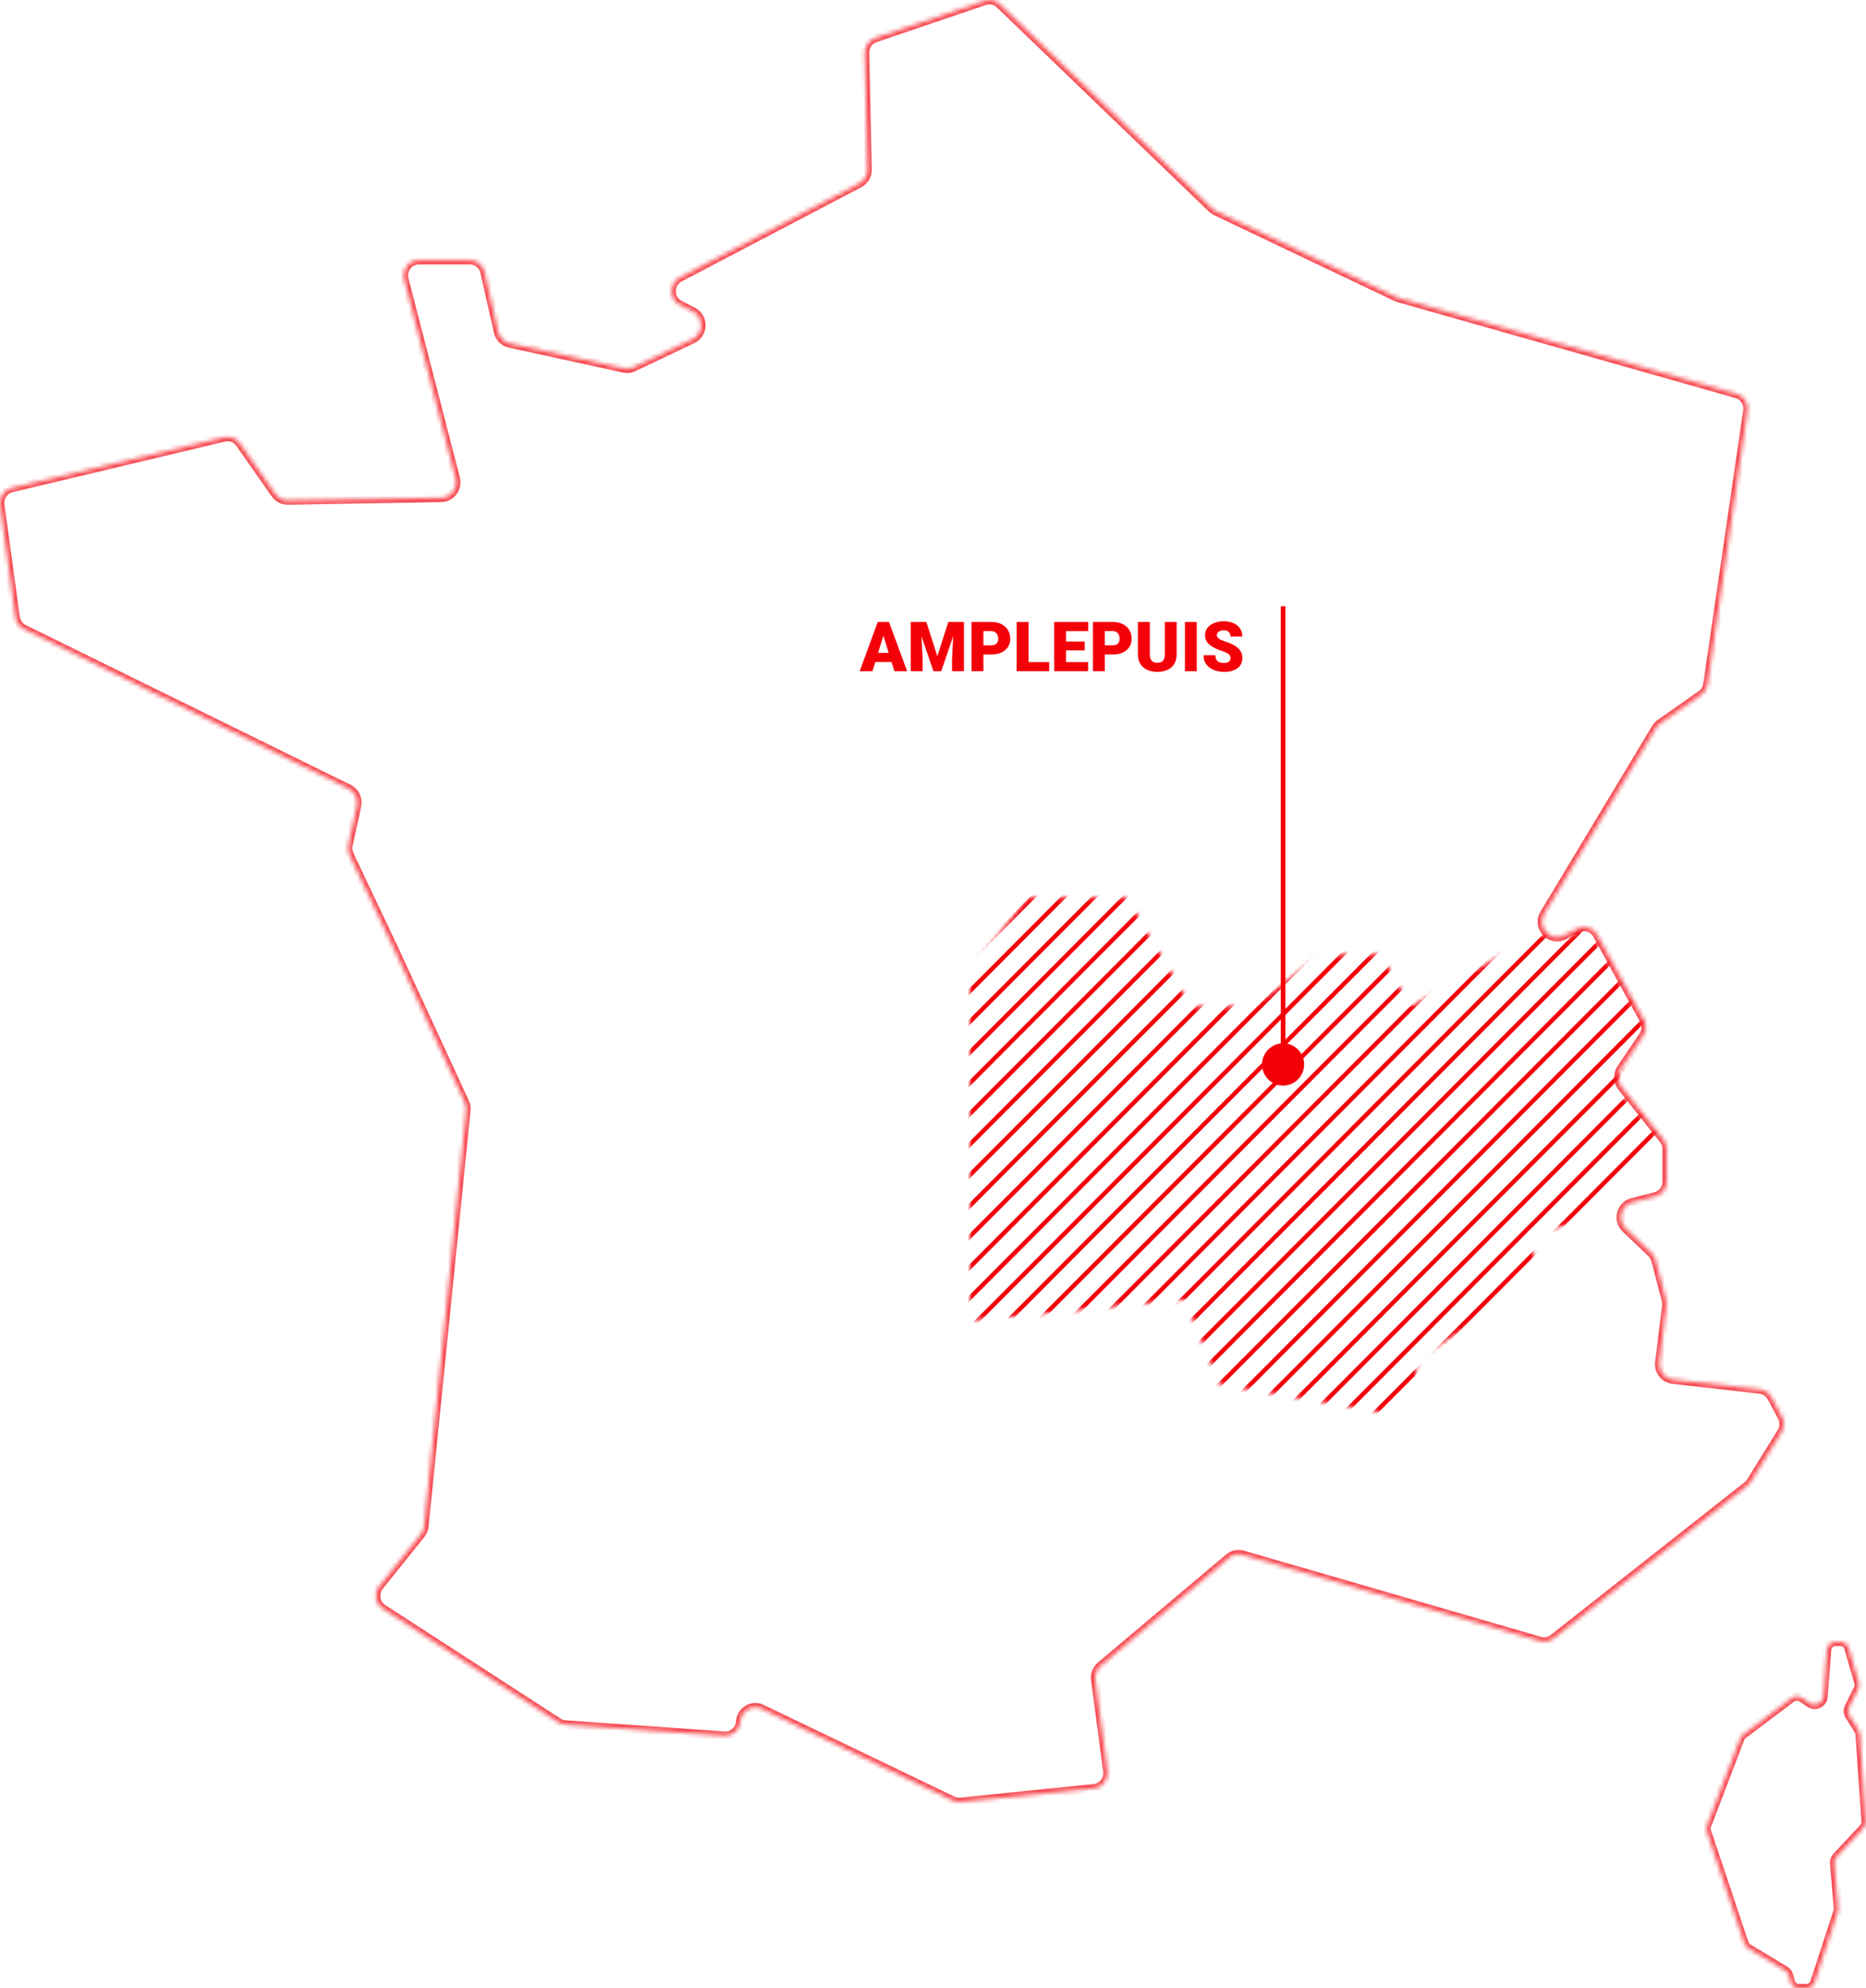 <svg width="431" height="459" viewBox="0 0 431 459" fill="none" xmlns="http://www.w3.org/2000/svg">
<mask id="mask0_150_2951" style="mask-type:alpha" maskUnits="userSpaceOnUse" x="224" y="207" width="161" height="121">
<path d="M325.867 232.308L355.733 215.399L358.4 217.035H361.067L364.8 214.853L367.467 215.399L370.133 219.762L379.5 236.5V238.5L377.5 241.5L373.5 248L374 252L380.5 259.5L384.5 264.5V267.5V274.5L381.333 276.49L375.5 278L373.867 280.308L353.067 284.672L355.733 295.581L327.467 313.581L325.867 327.217L281.6 319.581L273.6 299.944L224 304.853V268.853V224.126L237.333 207.217H260.267L275.2 232.308H289.6L305.067 220.308H318.933L325.867 232.308Z" fill="black"/>
</mask>
<g mask="url(#mask0_150_2951)">
<rect width="1" height="178.646" transform="matrix(0.706 0.708 -0.706 0.708 302.074 135.644)" fill="#F40009"/>
<rect width="1" height="178.646" transform="matrix(0.706 0.708 -0.706 0.708 305.603 139.186)" fill="#F40009"/>
<rect width="1" height="178.646" transform="matrix(0.706 0.708 -0.706 0.708 309.131 142.729)" fill="#F40009"/>
<rect width="1" height="178.646" transform="matrix(0.706 0.708 -0.706 0.708 312.66 146.271)" fill="#F40009"/>
<rect width="1" height="178.646" transform="matrix(0.706 0.708 -0.706 0.708 316.189 149.813)" fill="#F40009"/>
<rect width="1" height="178.646" transform="matrix(0.706 0.708 -0.706 0.708 319.718 153.355)" fill="#F40009"/>
<rect width="1" height="178.646" transform="matrix(0.706 0.708 -0.706 0.708 323.247 156.897)" fill="#F40009"/>
<rect width="1" height="178.646" transform="matrix(0.706 0.708 -0.706 0.708 326.776 160.439)" fill="#F40009"/>
<rect width="1" height="178.646" transform="matrix(0.706 0.708 -0.706 0.708 330.305 163.981)" fill="#F40009"/>
<rect width="1" height="178.646" transform="matrix(0.706 0.708 -0.706 0.708 333.833 167.524)" fill="#F40009"/>
<rect width="1" height="178.646" transform="matrix(0.706 0.708 -0.706 0.708 337.362 171.066)" fill="#F40009"/>
<rect width="1" height="178.646" transform="matrix(0.706 0.708 -0.706 0.708 340.891 174.608)" fill="#F40009"/>
<rect width="1" height="178.646" transform="matrix(0.706 0.708 -0.706 0.708 344.42 178.15)" fill="#F40009"/>
<rect width="1" height="178.646" transform="matrix(0.706 0.708 -0.706 0.708 347.949 181.692)" fill="#F40009"/>
<rect width="1" height="178.646" transform="matrix(0.706 0.708 -0.706 0.708 351.478 185.235)" fill="#F40009"/>
<rect width="1" height="178.646" transform="matrix(0.706 0.708 -0.706 0.708 355.007 188.777)" fill="#F40009"/>
<rect width="1" height="178.646" transform="matrix(0.706 0.708 -0.706 0.708 358.536 192.319)" fill="#F40009"/>
<rect width="1" height="178.646" transform="matrix(0.706 0.708 -0.706 0.708 362.064 195.861)" fill="#F40009"/>
<rect width="1" height="178.646" transform="matrix(0.706 0.708 -0.706 0.708 365.593 199.403)" fill="#F40009"/>
<rect width="1" height="178.646" transform="matrix(0.706 0.708 -0.706 0.708 369.122 202.946)" fill="#F40009"/>
<rect width="1" height="178.646" transform="matrix(0.706 0.708 -0.706 0.708 372.651 206.488)" fill="#F40009"/>
<rect width="1" height="178.646" transform="matrix(0.706 0.708 -0.706 0.708 376.18 210.03)" fill="#F40009"/>
<rect width="1" height="178.646" transform="matrix(0.706 0.708 -0.706 0.708 379.709 213.572)" fill="#F40009"/>
<rect width="1" height="178.646" transform="matrix(0.706 0.708 -0.706 0.708 383.238 217.114)" fill="#F40009"/>
<rect width="1" height="178.646" transform="matrix(0.706 0.708 -0.706 0.708 386.767 220.656)" fill="#F40009"/>
<rect width="1" height="178.646" transform="matrix(0.706 0.708 -0.706 0.708 390.295 224.199)" fill="#F40009"/>
<rect width="1" height="178.646" transform="matrix(0.706 0.708 -0.706 0.708 393.824 227.741)" fill="#F40009"/>
<rect width="1" height="178.646" transform="matrix(0.706 0.708 -0.706 0.708 397.354 231.283)" fill="#F40009"/>
<rect width="1" height="178.646" transform="matrix(0.706 0.708 -0.706 0.708 400.882 234.825)" fill="#F40009"/>
<rect width="1" height="178.646" transform="matrix(0.706 0.708 -0.706 0.708 404.411 238.367)" fill="#F40009"/>
</g>
<g opacity="0.7">
<mask id="path-32-inside-1_150_2951" fill="white">
<path d="M227.435 0.184L202.139 8.78C200.693 9.273 199.731 10.665 199.763 12.221L200.365 39.104C200.398 40.457 199.667 41.712 198.479 42.331L157.008 64.07C154.476 65.396 154.498 69.088 157.046 70.387L160.045 71.915C162.647 73.241 162.593 77.038 159.959 78.292L146.317 84.779C145.629 85.108 144.86 85.195 144.118 85.031L117.72 79.268C116.403 78.977 115.366 77.942 115.065 76.6L111.942 62.799C111.576 61.194 110.173 60.054 108.555 60.054H96.735C94.456 60.054 92.795 62.251 93.375 64.497L105.244 110.463C105.819 112.681 104.196 114.862 101.944 114.906L66.477 115.519C65.332 115.541 64.257 114.982 63.591 114.035L55.399 102.343C54.582 101.176 53.152 100.629 51.781 100.952L2.683 112.649C0.936 113.065 -0.214 114.774 0.033 116.588L3.581 142.501C3.742 143.674 4.468 144.687 5.511 145.202L80.555 182.079C82.007 182.791 82.786 184.429 82.437 186.034L80.469 195.068C80.297 195.846 80.394 196.663 80.733 197.38L90.811 218.615L107.373 254.478C107.641 255.059 107.749 255.705 107.684 256.346L97.993 352.326C97.923 353.016 97.654 353.668 97.224 354.205L87.635 366.148C86.318 367.792 86.705 370.241 88.462 371.38L128.96 397.584C129.449 397.902 130.008 398.088 130.583 398.127L167.302 400.707C169.194 400.839 170.844 399.398 171 397.469V397.382C171.21 394.922 173.758 393.421 175.951 394.473L220.05 415.664C220.619 415.938 221.248 416.047 221.877 415.981L252.699 412.842C254.656 412.645 256.059 410.832 255.795 408.843L253 387.761C252.839 386.55 253.307 385.34 254.231 384.556L283.865 359.607C284.747 358.867 285.929 358.61 287.026 358.933L355.711 378.837C356.77 379.143 357.915 378.919 358.786 378.234L403.584 342.952C403.906 342.7 404.181 342.393 404.396 342.042L411.464 330.636C412.136 329.551 412.179 328.176 411.577 327.048L409.18 322.566C408.637 321.553 407.642 320.868 406.513 320.742L386.356 318.457C384.432 318.238 383.05 316.457 383.292 314.502L384.894 301.452C384.948 300.997 384.921 300.542 384.803 300.098L382.405 290.933C382.239 290.292 381.9 289.716 381.427 289.262L375.487 283.586C373.482 281.668 374.353 278.25 377.019 277.57L382.346 276.212C383.894 275.817 384.98 274.404 384.98 272.777V265.266C384.98 264.455 384.706 263.666 384.206 263.036L374.59 250.928C373.622 249.712 373.557 247.986 374.428 246.693L379.513 239.155C380.26 238.042 380.33 236.596 379.685 235.424L368.924 215.794C368.021 214.145 366 213.509 364.339 214.353L361.2 215.953C358.077 217.547 354.857 213.97 356.684 210.934L382.475 168.075C382.728 167.654 383.066 167.292 383.47 167.007L392.93 160.378C393.726 159.819 394.258 158.954 394.397 157.984L403.622 94.854C403.88 93.085 402.804 91.403 401.117 90.921L323.03 68.776C322.847 68.721 322.664 68.656 322.492 68.573L280.834 48.757C280.495 48.599 280.189 48.385 279.92 48.122L230.919 0.968C229.989 0.069 228.65 -0.232 227.435 0.184Z"/>
<path d="M423.973 379H425.06C425.949 379 426.731 379.587 426.98 380.44L429.301 388.404C429.442 388.887 429.396 389.405 429.171 389.855L427.061 394.094C426.75 394.718 426.787 395.459 427.158 396.05L429.252 399.379C429.428 399.659 429.532 399.977 429.554 400.307L430.94 420.486C430.978 421.039 430.785 421.583 430.407 421.988L424.206 428.63C423.82 429.043 423.627 429.6 423.675 430.163L424.552 440.515C424.575 440.782 424.544 441.051 424.46 441.306L419.118 457.622C418.849 458.444 418.082 459 417.217 459H415.518C414.611 459 413.818 458.39 413.585 457.513L413.201 456.067C413.068 455.565 412.745 455.135 412.3 454.867L403.757 449.72C403.35 449.475 403.044 449.093 402.893 448.643L394.228 422.776C394.08 422.336 394.09 421.859 394.256 421.426L401.935 401.333C402.069 400.982 402.299 400.676 402.6 400.449L413.832 391.991C414.511 391.479 415.44 391.453 416.147 391.927L418.042 393.195C419.313 394.046 421.031 393.211 421.148 391.685L421.978 380.847C422.058 379.805 422.927 379 423.973 379Z"/>
</mask>
<path d="M227.435 0.184L202.139 8.78C200.693 9.273 199.731 10.665 199.763 12.221L200.365 39.104C200.398 40.457 199.667 41.712 198.479 42.331L157.008 64.07C154.476 65.396 154.498 69.088 157.046 70.387L160.045 71.915C162.647 73.241 162.593 77.038 159.959 78.292L146.317 84.779C145.629 85.108 144.86 85.195 144.118 85.031L117.72 79.268C116.403 78.977 115.366 77.942 115.065 76.6L111.942 62.799C111.576 61.194 110.173 60.054 108.555 60.054H96.735C94.456 60.054 92.795 62.251 93.375 64.497L105.244 110.463C105.819 112.681 104.196 114.862 101.944 114.906L66.477 115.519C65.332 115.541 64.257 114.982 63.591 114.035L55.399 102.343C54.582 101.176 53.152 100.629 51.781 100.952L2.683 112.649C0.936 113.065 -0.214 114.774 0.033 116.588L3.581 142.501C3.742 143.674 4.468 144.687 5.511 145.202L80.555 182.079C82.007 182.791 82.786 184.429 82.437 186.034L80.469 195.068C80.297 195.846 80.394 196.663 80.733 197.38L90.811 218.615L107.373 254.478C107.641 255.059 107.749 255.705 107.684 256.346L97.993 352.326C97.923 353.016 97.654 353.668 97.224 354.205L87.635 366.148C86.318 367.792 86.705 370.241 88.462 371.38L128.96 397.584C129.449 397.902 130.008 398.088 130.583 398.127L167.302 400.707C169.194 400.839 170.844 399.398 171 397.469V397.382C171.21 394.922 173.758 393.421 175.951 394.473L220.05 415.664C220.619 415.938 221.248 416.047 221.877 415.981L252.699 412.842C254.656 412.645 256.059 410.832 255.795 408.843L253 387.761C252.839 386.55 253.307 385.34 254.231 384.556L283.865 359.607C284.747 358.867 285.929 358.61 287.026 358.933L355.711 378.837C356.77 379.143 357.915 378.919 358.786 378.234L403.584 342.952C403.906 342.7 404.181 342.393 404.396 342.042L411.464 330.636C412.136 329.551 412.179 328.176 411.577 327.048L409.18 322.566C408.637 321.553 407.642 320.868 406.513 320.742L386.356 318.457C384.432 318.238 383.05 316.457 383.292 314.502L384.894 301.452C384.948 300.997 384.921 300.542 384.803 300.098L382.405 290.933C382.239 290.292 381.9 289.716 381.427 289.262L375.487 283.586C373.482 281.668 374.353 278.25 377.019 277.57L382.346 276.212C383.894 275.817 384.98 274.404 384.98 272.777V265.266C384.98 264.455 384.706 263.666 384.206 263.036L374.59 250.928C373.622 249.712 373.557 247.986 374.428 246.693L379.513 239.155C380.26 238.042 380.33 236.596 379.685 235.424L368.924 215.794C368.021 214.145 366 213.509 364.339 214.353L361.2 215.953C358.077 217.547 354.857 213.97 356.684 210.934L382.475 168.075C382.728 167.654 383.066 167.292 383.47 167.007L392.93 160.378C393.726 159.819 394.258 158.954 394.397 157.984L403.622 94.854C403.88 93.085 402.804 91.403 401.117 90.921L323.03 68.776C322.847 68.721 322.664 68.656 322.492 68.573L280.834 48.757C280.495 48.599 280.189 48.385 279.92 48.122L230.919 0.968C229.989 0.069 228.65 -0.232 227.435 0.184Z" stroke="#F40009" stroke-width="2" mask="url(#path-32-inside-1_150_2951)"/>
<path d="M423.973 379H425.06C425.949 379 426.731 379.587 426.98 380.44L429.301 388.404C429.442 388.887 429.396 389.405 429.171 389.855L427.061 394.094C426.75 394.718 426.787 395.459 427.158 396.05L429.252 399.379C429.428 399.659 429.532 399.977 429.554 400.307L430.94 420.486C430.978 421.039 430.785 421.583 430.407 421.988L424.206 428.63C423.82 429.043 423.627 429.6 423.675 430.163L424.552 440.515C424.575 440.782 424.544 441.051 424.46 441.306L419.118 457.622C418.849 458.444 418.082 459 417.217 459H415.518C414.611 459 413.818 458.39 413.585 457.513L413.201 456.067C413.068 455.565 412.745 455.135 412.3 454.867L403.757 449.72C403.35 449.475 403.044 449.093 402.893 448.643L394.228 422.776C394.08 422.336 394.09 421.859 394.256 421.426L401.935 401.333C402.069 400.982 402.299 400.676 402.6 400.449L413.832 391.991C414.511 391.479 415.44 391.453 416.147 391.927L418.042 393.195C419.313 394.046 421.031 393.211 421.148 391.685L421.978 380.847C422.058 379.805 422.927 379 423.973 379Z" stroke="#F40009" stroke-width="2" mask="url(#path-32-inside-1_150_2951)"/>
</g>
<path d="M204.282 145.967L201.508 154.952H198.563L202.743 143.577H204.61L204.282 145.967ZM206.579 154.952L203.797 145.967L203.438 143.577H205.329L209.532 154.952H206.579ZM206.469 150.709V152.827H200.633V150.709H206.469Z" fill="#F40009"/>
<path d="M211.727 143.577H213.961L216.5 151.491L219.04 143.577H221.274L217.407 154.952H215.594L211.727 143.577ZM210.368 143.577H212.68L213.11 152.295V154.952H210.368V143.577ZM220.321 143.577H222.641V154.952H219.891V152.295L220.321 143.577Z" fill="#F40009"/>
<path d="M228.938 151.092H226.11V148.975H228.938C229.323 148.975 229.636 148.91 229.875 148.78C230.115 148.65 230.29 148.47 230.399 148.241C230.514 148.006 230.571 147.743 230.571 147.452C230.571 147.139 230.514 146.85 230.399 146.584C230.29 146.319 230.115 146.105 229.875 145.944C229.636 145.777 229.323 145.694 228.938 145.694H227.141V154.952H224.399V143.577H228.938C229.849 143.577 230.633 143.743 231.29 144.077C231.951 144.41 232.459 144.868 232.813 145.452C233.167 146.03 233.344 146.691 233.344 147.436C233.344 148.17 233.167 148.811 232.813 149.358C232.459 149.905 231.951 150.332 231.29 150.639C230.633 150.941 229.849 151.092 228.938 151.092Z" fill="#F40009"/>
<path d="M242.336 152.842V154.952H236.586V152.842H242.336ZM237.563 143.577V154.952H234.821V143.577H237.563Z" fill="#F40009"/>
<path d="M251.321 152.842V154.952H245.258V152.842H251.321ZM246.235 143.577V154.952H243.493V143.577H246.235ZM250.54 148.092V150.131H245.258V148.092H250.54ZM251.344 143.577V145.694H245.258V143.577H251.344Z" fill="#F40009"/>
<path d="M256.985 151.092H254.157V148.975H256.985C257.37 148.975 257.683 148.91 257.922 148.78C258.162 148.65 258.336 148.47 258.446 148.241C258.56 148.006 258.618 147.743 258.618 147.452C258.618 147.139 258.56 146.85 258.446 146.584C258.336 146.319 258.162 146.105 257.922 145.944C257.683 145.777 257.37 145.694 256.985 145.694H255.188V154.952H252.446V143.577H256.985C257.896 143.577 258.68 143.743 259.336 144.077C259.998 144.41 260.506 144.868 260.86 145.452C261.214 146.03 261.391 146.691 261.391 147.436C261.391 148.17 261.214 148.811 260.86 149.358C260.506 149.905 259.998 150.332 259.336 150.639C258.68 150.941 257.896 151.092 256.985 151.092Z" fill="#F40009"/>
<path d="M269.04 143.577H271.782V151.006C271.782 151.892 271.597 152.642 271.227 153.256C270.857 153.866 270.339 154.327 269.672 154.639C269.006 154.952 268.222 155.108 267.321 155.108C266.43 155.108 265.646 154.952 264.969 154.639C264.297 154.327 263.771 153.866 263.391 153.256C263.016 152.642 262.829 151.892 262.829 151.006V143.577H265.579V151.006C265.579 151.475 265.646 151.858 265.782 152.155C265.917 152.446 266.115 152.66 266.375 152.795C266.636 152.931 266.951 152.999 267.321 152.999C267.696 152.999 268.011 152.931 268.266 152.795C268.521 152.66 268.714 152.446 268.844 152.155C268.974 151.858 269.04 151.475 269.04 151.006V143.577Z" fill="#F40009"/>
<path d="M276.422 143.577V154.952H273.688V143.577H276.422Z" fill="#F40009"/>
<path d="M284.211 151.928C284.211 151.751 284.185 151.592 284.133 151.452C284.081 151.306 283.985 151.17 283.844 151.045C283.704 150.92 283.5 150.795 283.235 150.67C282.974 150.54 282.631 150.405 282.204 150.264C281.704 150.097 281.222 149.91 280.758 149.702C280.295 149.488 279.881 149.241 279.516 148.959C279.152 148.673 278.862 148.34 278.649 147.959C278.435 147.574 278.329 147.126 278.329 146.616C278.329 146.126 278.438 145.686 278.657 145.295C278.875 144.9 279.18 144.564 279.571 144.288C279.967 144.006 280.43 143.793 280.961 143.647C281.493 143.496 282.073 143.42 282.704 143.42C283.537 143.42 284.271 143.566 284.907 143.858C285.547 144.144 286.047 144.553 286.407 145.084C286.771 145.611 286.954 146.233 286.954 146.952H284.227C284.227 146.665 284.167 146.413 284.047 146.194C283.933 145.975 283.758 145.803 283.524 145.678C283.29 145.553 282.995 145.491 282.641 145.491C282.297 145.491 282.008 145.543 281.774 145.647C281.54 145.751 281.362 145.892 281.243 146.069C281.123 146.241 281.063 146.431 281.063 146.639C281.063 146.811 281.11 146.967 281.204 147.108C281.303 147.243 281.441 147.371 281.618 147.491C281.8 147.611 282.019 147.725 282.274 147.834C282.534 147.944 282.826 148.051 283.149 148.155C283.753 148.347 284.29 148.564 284.758 148.803C285.232 149.038 285.631 149.306 285.954 149.608C286.282 149.905 286.529 150.243 286.696 150.624C286.868 151.004 286.954 151.433 286.954 151.913C286.954 152.423 286.855 152.876 286.657 153.272C286.459 153.668 286.175 154.004 285.805 154.28C285.435 154.551 284.993 154.756 284.477 154.897C283.961 155.038 283.386 155.108 282.75 155.108C282.167 155.108 281.592 155.035 281.024 154.889C280.461 154.738 279.951 154.509 279.493 154.202C279.034 153.889 278.667 153.491 278.391 153.006C278.12 152.517 277.985 151.936 277.985 151.264H280.735C280.735 151.597 280.779 151.879 280.868 152.108C280.956 152.337 281.086 152.522 281.258 152.663C281.43 152.798 281.641 152.897 281.891 152.959C282.141 153.017 282.428 153.045 282.75 153.045C283.099 153.045 283.381 152.996 283.594 152.897C283.808 152.793 283.964 152.657 284.063 152.491C284.162 152.319 284.211 152.131 284.211 151.928Z" fill="#F40009"/>
<path d="M295.824 139.952H296.905V248.442H295.824V139.952Z" fill="#F40009"/>
<path d="M291.5 245.73C291.5 243.044 293.678 240.848 296.364 240.848C299.05 240.848 301.228 243.044 301.228 245.73C301.228 248.416 299.05 250.612 296.364 250.612C293.678 250.612 291.5 248.416 291.5 245.73Z" fill="#F40009"/>
</svg>
